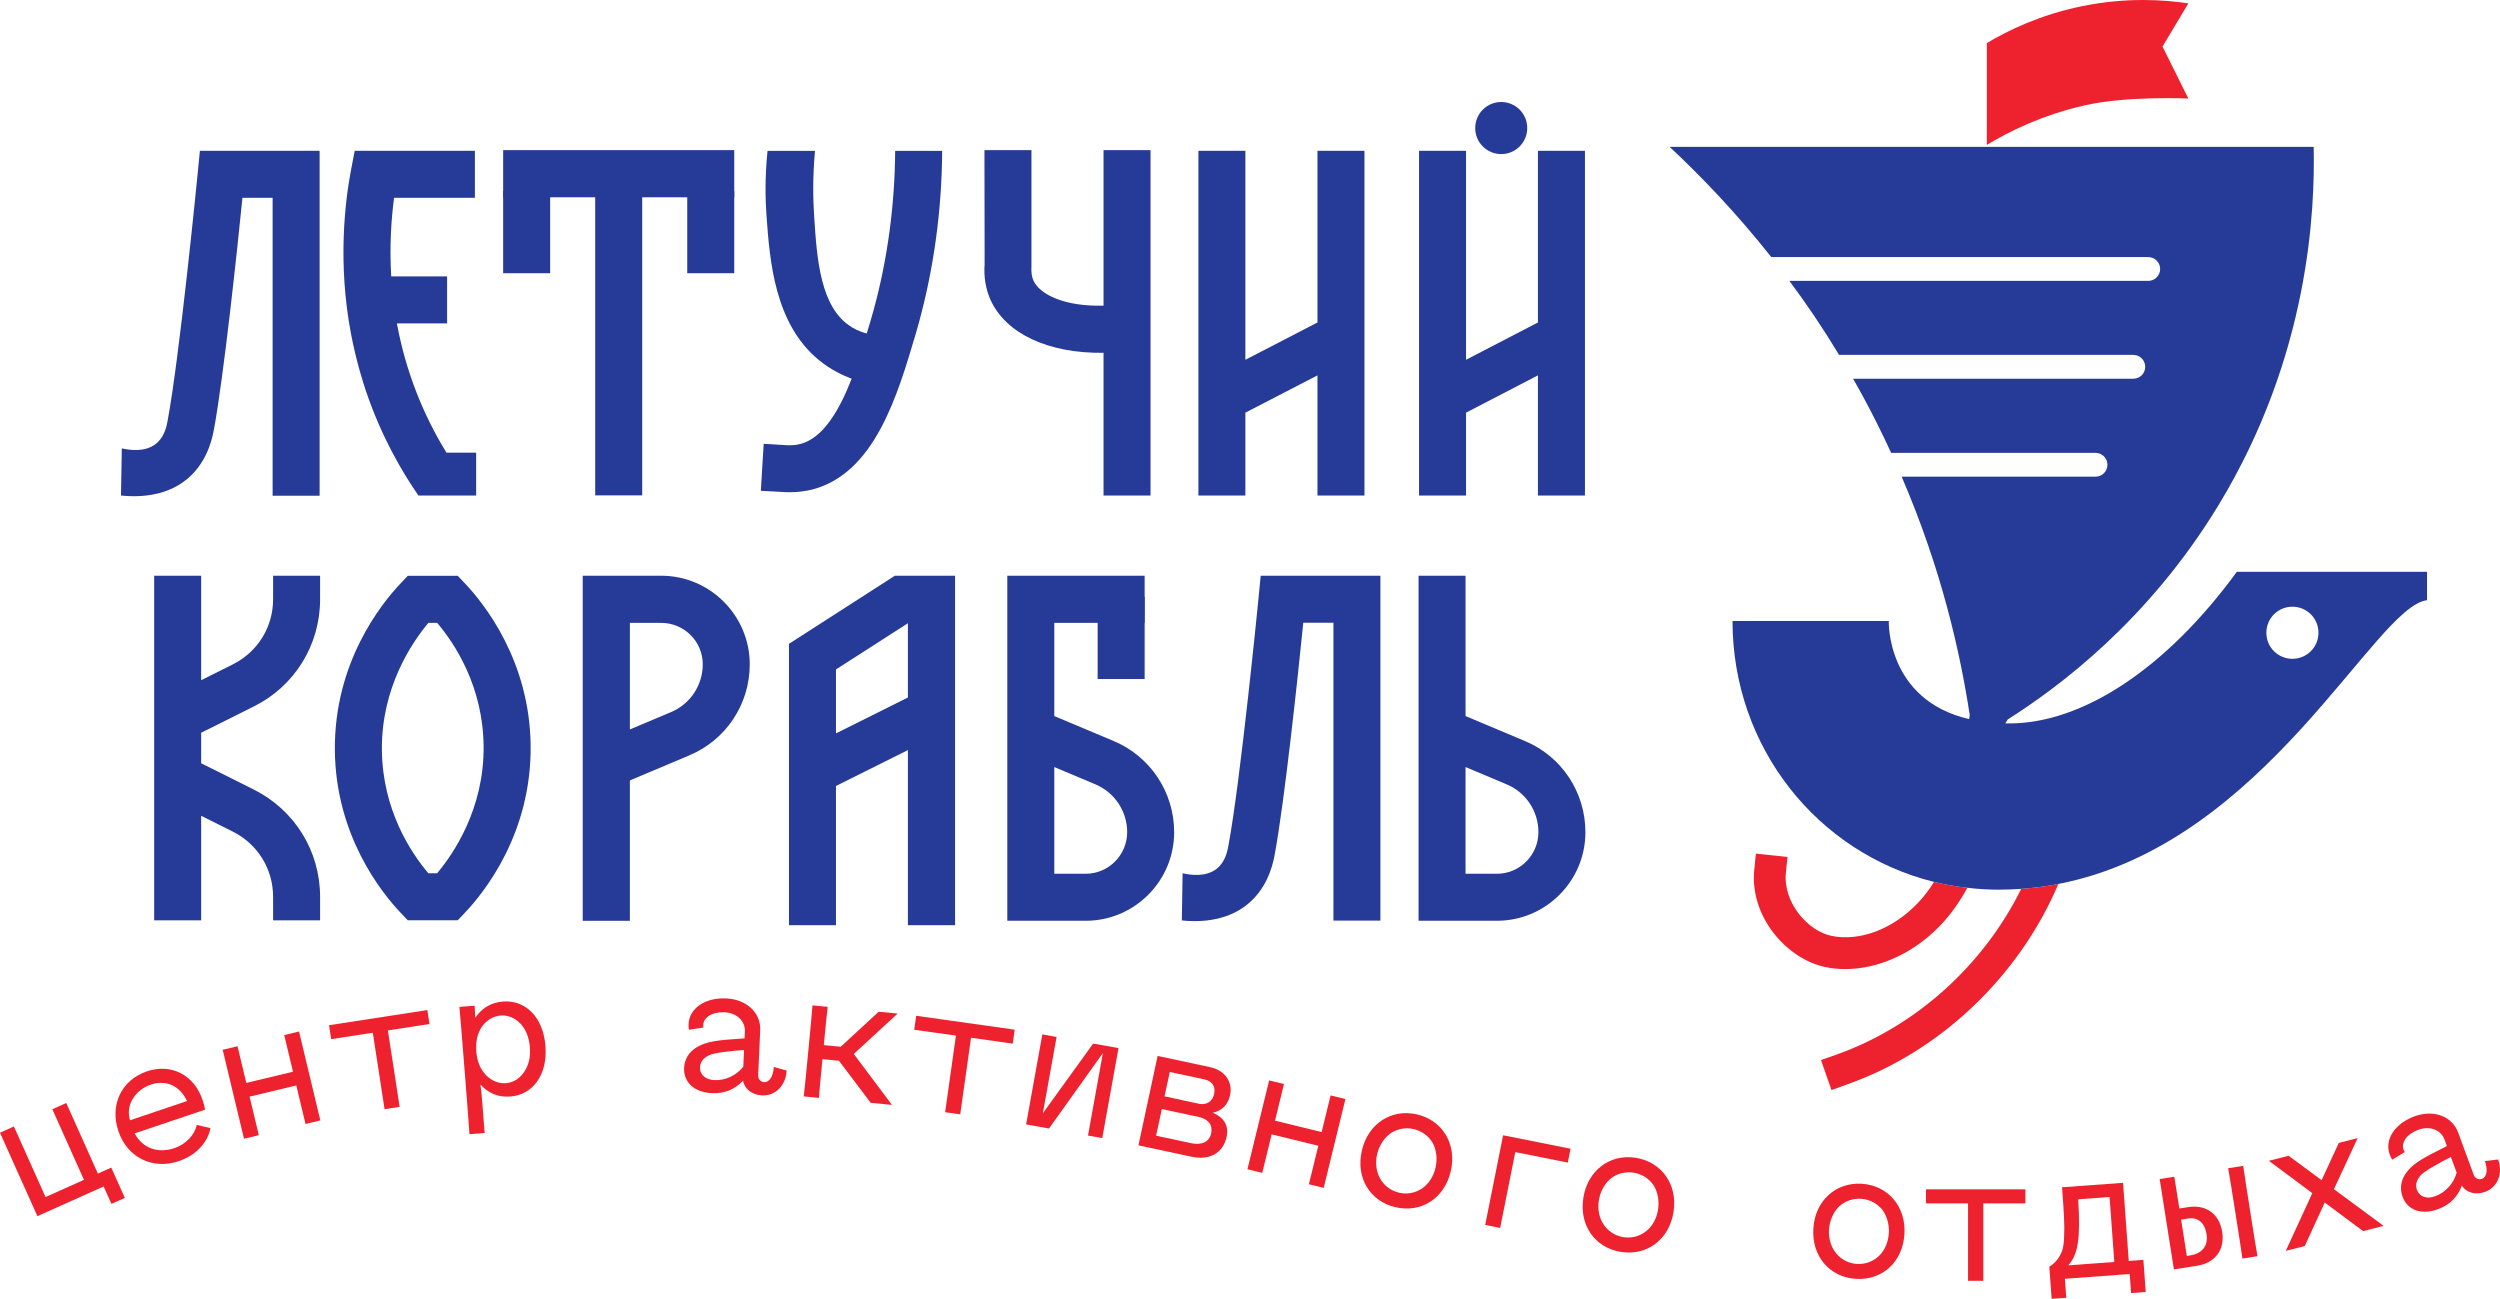 <?xml version="1.0" encoding="UTF-8"?> <!-- Generator: Adobe Illustrator 13.0.2, SVG Export Plug-In . SVG Version: 6.00 Build 14948) --> <svg xmlns="http://www.w3.org/2000/svg" xmlns:xlink="http://www.w3.org/1999/xlink" id="Layer_1" x="0px" y="0px" width="705.896px" height="366.737px" viewBox="0 0 705.896 366.737" xml:space="preserve"> <g> <polygon fill="#EE212E" points="18.707,311.442 14.779,313.203 23.708,333.136 12.858,337.998 3.928,318.065 0,319.825 10.558,343.392 29.264,335.009 31.464,339.918 35.244,338.224 31.417,329.682 27.638,331.375 18.707,311.442 "></polygon> <path fill="#EE212E" d="M48.514,306.378c1.824,0.86,3.292,2.354,4.303,4.511l-16.111,5.432 C34.659,309.403,42.722,303.847,48.514,306.378L48.514,306.378z M55.544,317.634c-0.568,2.858-3.095,5.471-6.307,6.554 c-4.691,1.582-8.966,0.015-11.226-4.162l19.883-6.704c-0.121-0.867-0.363-1.751-0.689-2.72c-2.423-7.188-8.951-10.382-15.68-8.113 c-7.188,2.424-10.618,9.43-8.091,16.923c2.525,7.494,9.75,10.905,16.99,8.464c4.74-1.597,8.132-5.012,9.003-9.337L55.544,317.634 L55.544,317.634z"></path> <polygon fill="#EE212E" points="90.45,316.362 84.433,291.249 80.248,292.253 82.73,302.611 69.546,305.772 67.063,295.412 62.877,296.416 68.895,321.53 73.08,320.525 70.474,309.644 83.657,306.483 86.265,317.365 90.45,316.362 "></polygon> <polygon fill="#EE212E" points="120.664,285.199 92.908,289.478 93.513,293.411 105.266,291.601 108.589,313.189 112.843,312.535 109.519,290.946 121.271,289.135 120.664,285.199 "></polygon> <path fill="#EE212E" d="M137.23,303.575c-1.588-1.655-2.518-3.849-2.743-6.691s0.345-5.208,1.652-7.093 c2.732-3.672,7.498-4.155,10.727-0.849c1.587,1.654,2.521,3.901,2.747,6.744s-0.348,5.154-1.657,7.039 C145.35,306.601,140.46,306.882,137.23,303.575L137.23,303.575z M136.043,309.713c-0.094-1.179-0.241-2.356-0.384-3.479 c2.304,2.517,5.092,3.646,8.47,3.377c6.276-0.497,10.53-6.068,9.881-14.273c-0.653-8.261-5.726-13.04-12.001-12.543 c-3.326,0.263-5.955,1.822-7.839,4.615c-0.01-0.81-0.045-1.939-0.164-3.441l-4.291,0.341c0.337,3.588,0.808,9.542,1.474,17.963 c0.666,8.419,1.137,14.373,1.368,17.97l4.292-0.339L136.043,309.713L136.043,309.713z"></path> <path fill="#EE212E" d="M215.217,309.298c3.709,0.166,6.699-2.823,6.887-7.014l-3.616-1.024c-0.114,2.524-1.22,4.36-2.671,4.295 c-1.075-0.048-1.789-0.888-1.741-1.963l0.572-12.686c0.222-4.943-3.862-8.737-9.612-8.994c-5.968-0.27-10.414,2.817-10.613,7.223 c-0.029,0.646,0,1.186,0.142,1.622l4.067-0.624c-0.043-0.217-0.088-0.436-0.077-0.704c0.1-2.204,2.593-3.761,5.981-3.608 c3.492,0.158,5.92,2.474,5.786,5.431l-0.087,1.936c-3.997,0.249-6.808,0.501-8.492,0.802c-5.208,0.843-8.395,3.447-8.581,7.585 c-0.182,4.031,2.922,6.863,7.867,7.085c3.494,0.157,6.4-1.004,8.776-3.535C210.186,307.455,212.371,309.169,215.217,309.298 L215.217,309.298z M201.68,304.972c-2.526-0.113-4.129-1.585-4.035-3.681c0.078-1.721,1.491-3.219,3.832-3.761 c1.795-0.404,4.667-0.759,8.611-1.066l-0.213,4.73C207.876,303.689,204.851,305.115,201.68,304.972L201.68,304.972z"></path> <path fill="#EE212E" d="M251.85,311.971l-10.78-14.384l12.393-11.404l-5.357-0.515l-10.731,9.888l-4.768-0.457 c0.483-5.034,0.829-8.623,1.092-10.813l-4.283-0.41c-0.194,2.576-0.605,6.859-1.182,12.857c-0.576,5.999-0.987,10.282-1.287,12.849 l4.283,0.41c0.056-1.13,0.406-4.771,0.997-10.929l4.659,0.447l8.967,11.885L251.85,311.971L251.85,311.971z"></path> <polygon fill="#EE212E" points="286.504,290.735 258.696,286.816 258.14,290.757 269.914,292.417 266.864,314.046 271.126,314.646 274.175,293.017 285.949,294.676 286.504,290.735 "></polygon> <polygon fill="#EE212E" points="311.23,321.357 315.813,295.942 308.665,294.653 294.455,314.343 298.34,292.793 294.315,292.067 289.732,317.483 296.192,318.647 311.407,297.335 307.206,320.633 311.23,321.357 "></polygon> <path fill="#EE212E" d="M340.132,304.787c2.051,0.441,3.16,1.943,2.696,4.1c-0.44,2.052-2.123,3.231-4.227,2.78l-9.785-2.1 l1.479-6.89L340.132,304.787L340.132,304.787z M338.517,315.391c2.735,0.587,3.956,2.334,3.459,4.649 c-0.553,2.576-2.918,3.335-5.653,2.749l-9.89-2.122l1.615-7.522L338.517,315.391L338.517,315.391z M336.491,326.622 c4.892,1.049,8.834-0.911,9.839-5.593c0.666-3.104-0.599-5.412-3.871-6.829c2.667-0.639,4.295-2.325,4.871-5.008 c0.824-3.84-1.633-7.008-5.578-7.854l-14.887-3.193l-5.419,25.25L336.491,326.622L336.491,326.622z"></path> <polygon fill="#EE212E" points="373.758,335.41 379.889,310.323 375.705,309.303 373.178,319.651 360.008,316.434 362.537,306.085 358.355,305.063 352.225,330.15 356.406,331.172 359.063,320.301 372.232,323.518 369.576,334.39 373.758,335.41 "></polygon> <path fill="#EE212E" d="M394.033,340.87c7.287,1.683,13.83-2.494,15.609-10.199c1.768-7.653-2.371-14.352-9.553-16.012 c-7.182-1.658-13.787,2.56-15.557,10.213C382.752,332.577,386.852,339.212,394.033,340.87L394.033,340.87z M389.711,332.805 c-2.357-4.134-0.934-10.045,2.969-12.843c3.975-2.617,9.426-1.357,11.848,2.735c2.24,4.162,0.9,10.203-2.967,12.844 C397.615,338.274,392.059,336.991,389.711,332.805L389.711,332.805z"></path> <polygon fill="#EE212E" points="443.459,324.358 424.414,320.557 419.355,345.88 423.576,346.723 427.855,325.302 442.68,328.263 443.459,324.358 "></polygon> <path fill="#EE212E" d="M457.629,353.475c7.383,1.193,13.631-3.41,14.893-11.217c1.256-7.755-3.322-14.163-10.6-15.338 c-7.275-1.177-13.586,3.472-14.84,11.227C445.82,345.953,450.352,352.299,457.629,353.475L457.629,353.475z M452.779,345.716 c-2.629-3.968-1.604-9.96,2.104-13.013c3.791-2.876,9.314-1.982,12.004,1.941c2.514,4.003,1.58,10.118-2.104,13.012 C461.029,350.646,455.398,349.737,452.779,345.716L452.779,345.716z"></path> <path fill="#EE212E" d="M524.004,361.092c7.463,0.468,13.234-4.723,13.73-12.616c0.492-7.838-4.688-13.771-12.045-14.232 c-7.355-0.461-13.184,4.78-13.676,12.62C511.52,354.757,516.648,360.631,524.004,361.092L524.004,361.092z M518.42,353.843 c-3-3.693-2.564-9.758,0.826-13.156c3.494-3.231,9.078-2.881,12.139,0.762c2.891,3.738,2.557,9.917-0.828,13.154 C527.113,357.945,521.42,357.588,518.42,353.843L518.42,353.843z"></path> <polygon fill="#EE212E" points="571.893,335.817 543.809,335.818 543.809,339.799 555.699,339.799 555.697,361.643 560.002,361.643 560.004,339.799 571.893,339.797 571.893,335.817 "></polygon> <path fill="#EE212E" d="M584.004,357.278c2.844-3.175,3.434-7.695,2.797-18.652l8.854-0.646l1.336,18.352L584.004,357.278 L584.004,357.278z M599.461,333.98l-17.223,1.256c0.512,7.029,0.756,10.409,0.582,13.928c-0.033,1.782-0.262,3.094-0.57,4.033 c-0.729,1.834-1.703,3.254-3.611,4.471l0.66,9.069l4.131-0.302l-0.391-5.365l18.299-1.334l0.391,5.365l4.131-0.301l-0.66-9.068 l-4.131,0.302L599.461,333.98L599.461,333.98z"></path> <path fill="#EE212E" d="M637.416,354.699c-0.256-1.267-0.926-5.52-2.066-12.746c-0.938-5.952-1.607-10.204-1.957-12.763 l-4.252,0.671c0.455,2.542,1.125,6.794,2.064,12.746c0.938,5.951,1.609,10.203,1.959,12.762L637.416,354.699L637.416,354.699z M617.926,344.05c2.496-0.396,4.572,1.021,5.109,4.421c0.57,3.614-1.58,5.532-4.607,6.01l-0.957,0.151l-1.619-10.256 L617.926,344.05L617.926,344.05z M620.41,357.383c4.941-0.781,7.855-4.398,7.043-9.555c-0.889-5.633-5.188-7.678-9.438-7.007 l-2.658,0.418l-1.416-8.979l-4.145,0.653l4.021,25.509L620.41,357.383L620.41,357.383z"></path> <polygon fill="#EE212E" points="673.031,346.133 659.004,335.78 665.701,321.354 660.385,322.712 655.52,333.229 646.205,326.336 640.629,327.761 652.902,336.896 645.404,353.195 650.775,351.822 656.414,339.552 667.246,347.612 673.031,346.133 "></polygon> <path fill="#EE212E" d="M701.729,336.52c3.484-1.281,5.082-5.194,3.635-9.133l-3.73,0.456c0.873,2.372,0.563,4.493-0.801,4.994 c-1.01,0.372-1.996-0.125-2.367-1.135l-4.383-11.916c-1.709-4.646-6.941-6.561-12.346-4.572c-5.604,2.063-8.51,6.627-6.986,10.768 c0.223,0.606,0.459,1.093,0.758,1.44l3.508-2.15c-0.123-0.184-0.248-0.366-0.342-0.619c-0.762-2.07,0.934-4.471,4.117-5.642 c3.281-1.208,6.416-0.012,7.438,2.766l0.668,1.818c-3.586,1.779-6.082,3.099-7.52,4.027c-4.475,2.794-6.406,6.429-4.977,10.315 c1.395,3.788,5.352,5.197,9.998,3.488c3.281-1.209,5.512-3.405,6.723-6.658C696.375,336.771,699.053,337.505,701.729,336.52 L701.729,336.52z M687.572,337.774c-2.375,0.873-4.422,0.137-5.146-1.833c-0.596-1.615,0.129-3.544,2.078-4.95 c1.5-1.067,4.006-2.506,7.527-4.317l1.635,4.444C692.789,334.192,690.551,336.678,687.572,337.774L687.572,337.774z"></path> <path fill="#263B97" d="M266.029,42.594l-0.046,3.184c-0.358,16.633-2.868,32.908-7.398,48.42 c-5.2,17.575-11.61,39.408-29.231,44.025c-2.061,0.489-4.168,0.763-6.321,0.763c-0.537,0-1.03,0-1.569-0.045l-6.635-0.358 l0.807-13.272l6.635,0.404c1.256,0.044,2.556-0.044,3.723-0.358c6.41-1.66,10.984-9.46,14.48-18.427 c-2.304-0.853-5.77-2.408-9.244-5.25c-12.563-10.294-13.877-28.13-14.791-40.584c-0.328-4.469-0.507-10.822,0.278-18.502h13.405 c-0.7,7.676-0.53,13.965-0.252,18.247c0.784,12.19,1.685,26.097,10.639,31.549c1.695,1.04,3.274,1.524,4.224,1.762 c0.403-1.254,0.762-2.515,1.121-3.721c4.214-14.347,6.5-29.5,6.859-44.923l0.044-2.914H266.029L266.029,42.594z"></path> <polygon fill="#263B97" points="385.27,42.585 385.27,139.919 371.998,139.919 371.998,105.985 351.644,116.516 351.644,139.919 338.377,139.919 338.377,42.585 351.644,42.585 351.644,101.587 371.998,91.055 371.998,42.585 385.27,42.585 "></polygon> <polygon fill="#263B97" points="447.523,42.585 447.523,139.919 434.248,139.919 434.248,105.985 413.947,116.516 413.947,139.919 400.678,139.919 400.678,42.585 413.947,42.585 413.947,101.587 434.248,91.055 434.248,42.585 447.523,42.585 "></polygon> <path fill="#263B97" d="M324.864,42.393v97.526h-13.272V99.618c-15.381,0.22-27.617-5.294-31.966-15.069 c-1.3-3.003-1.882-6.365-1.614-9.948l-0.044-32.208h13.271v32.652c-0.094,1.883,0.09,3.098,0.539,4.125 c1.793,4.039,8.966,7.442,19.815,7.128V42.393H324.864L324.864,42.393z"></path> <path fill="#263B97" d="M56.799,206.898v8.612l14.884,7.438c11.523,5.783,18.696,17.351,18.696,30.263v6.644H77.109v-6.644 c0-7.846-4.349-14.876-11.343-18.382l-8.967-4.484v29.51H43.528v-97.298h13.271v29.501l8.967-4.484 c6.994-3.496,11.343-10.527,11.343-18.327v-6.69h13.271v6.69c0,12.868-7.173,24.479-18.696,30.218L56.799,206.898L56.799,206.898z"></path> <path fill="#263B97" d="M111.271,55.855c-0.717,5.426-1.344,13.226-0.807,22.194h15.781v13.27h-14.167 c0,0.179,0.046,0.358,0.09,0.538c2.421,12.783,7.084,24.883,13.898,35.96h8.375v12.102H118.14 c-4.528-6.564-10.37-16.422-14.764-29.366c-0.821-2.421-2.767-8.451-4.255-16.23c-3.856-20.175-1.659-37.704,0-46.358l1.031-5.379 h33.94v13.27H111.271L111.271,55.855z"></path> <path fill="#263B97" d="M236.044,207.077v-18.059l20.31-13.046v20.974L236.044,207.077L236.044,207.077z M252.672,162.557 l-29.899,19.234v79.446h13.271v-39.311l20.31-10.132v49.442h13.315v-98.68H252.672L252.672,162.557z"></path> <path fill="#263B97" d="M120.954,246.579h2.461c4.654-5.541,13.316-18.261,13.136-35.907c-0.17-16.916-8.173-28.968-13.122-34.809 h-2.462c-4.654,5.541-13.311,18.274-13.136,35.897C108.002,228.695,116.005,240.732,120.954,246.579L120.954,246.579z M129.244,259.854h-14.101l-1.963-2.063c-5.52-5.811-18.386-21.91-18.628-45.892c-0.247-24.686,12.944-41.266,18.628-47.246 l1.963-2.067h14.101l1.963,2.067c5.52,5.801,18.382,21.906,18.625,45.888c0.247,24.698-12.944,41.269-18.628,47.25L129.244,259.854 L129.244,259.854z"></path> <path fill="#263B97" d="M422.682,246.715h-8.873v-30.134l11.607,4.888c5.469,2.295,8.967,7.586,8.967,13.503 C434.383,241.419,429.137,246.715,422.682,246.715L422.682,246.715z M430.58,209.238l-16.771-7.049v-39.632h-13.266v97.428h22.139 c13.764,0,24.973-11.209,24.973-25.014C447.654,223.711,440.975,213.578,430.58,209.238L430.58,209.238z"></path> <path fill="#263B97" d="M306.567,246.715h-8.877v-30.134l11.607,4.888c5.425,2.295,8.967,7.586,8.967,13.503 C318.265,241.419,313.019,246.715,306.567,246.715L306.567,246.715z M314.458,209.238l-16.768-7.049v-26.317h25.51v-13.315H284.42 v97.428h22.147c13.759,0,24.968-11.209,24.968-25.014C331.535,223.711,324.81,213.578,314.458,209.238L314.458,209.238z"></path> <path fill="#263B97" d="M189.462,201.071l-11.612,4.892v-30.088h8.833c6.5,0,11.746,5.25,11.746,11.702 C198.428,193.503,194.886,198.785,189.462,201.071L189.462,201.071z M186.682,162.559h-22.149v97.433h13.316v-39.637l16.722-7.043 c10.402-4.341,17.127-14.429,17.127-25.735C211.699,173.812,200.49,162.559,186.682,162.559L186.682,162.559z"></path> <path fill="#263B97" d="M90.245,42.585v97.383H76.974V55.855h-8.519c-1.434,14.347-5.245,50.26-8.07,65.548 c-0.699,3.797-2.483,9.729-7.71,13.987c-6.38,5.191-14.616,4.936-18.513,4.528l0.229-13.315c2.305,0.52,6.546,1.112,9.586-1.256 c2.457-1.914,3.049-4.936,3.317-6.366c3.453-18.337,8.519-69.896,8.563-70.434l0.583-5.963H90.245L90.245,42.585z"></path> <polygon fill="#263B97" points="163.906,55.707 142.072,55.707 142.072,42.392 207.323,42.392 207.323,55.707 177.176,55.707 163.906,55.707 "></polygon> <path fill="#263B97" d="M431.227,36.159c0,4.057-3.281,7.348-7.348,7.348c-4.057,0-7.342-3.292-7.342-7.348 c0-4.062,3.285-7.357,7.342-7.357C427.945,28.801,431.227,32.097,431.227,36.159L431.227,36.159z"></path> <polygon fill="#263B97" points="155.341,53.969 155.341,77.143 142.071,77.143 142.071,53.969 155.341,53.969 "></polygon> <polygon fill="#263B97" points="207.32,53.969 207.32,77.143 194.05,77.143 194.05,53.969 207.32,53.969 "></polygon> <polygon fill="#263B97" points="323.2,168.553 323.2,191.729 309.929,191.729 309.929,168.553 323.2,168.553 "></polygon> <polygon fill="#263B97" points="181.331,53.969 181.331,139.871 168.06,139.871 168.06,53.969 181.331,53.969 "></polygon> <path fill="#263B97" d="M389.773,162.56v97.383h-13.27V175.83h-8.51c-1.443,14.348-5.246,50.259-8.08,65.547 c-0.693,3.801-2.473,9.729-7.706,13.988c-6.385,5.192-14.621,4.94-18.508,4.528l0.22-13.316c2.31,0.52,6.55,1.112,9.595-1.255 c2.451-1.914,3.039-4.937,3.308-6.366c3.452-18.337,8.518-69.896,8.569-70.435l0.578-5.962H389.773L389.773,162.56z"></path> <path fill="#EE212E" d="M581.197,249.591c-11.029,25.959-33.176,47.299-59.857,56.675l-4.211,1.52l-2.957-8.475l4.213-1.479 c22.641-7.98,41.695-25.372,52.32-46.848h0.045C574.338,250.712,577.789,250.263,581.197,249.591L581.197,249.591z"></path> <path fill="#EE212E" d="M555.506,250.669c-2.148,3.899-4.664,7.576-7.893,10.894c-7.486,7.712-17.305,12.061-26.58,12.061 c-1.932,0-3.816-0.18-5.65-0.584c-10.584-2.151-21.43-13.986-20.045-27.526l0.453-4.484l8.918,0.942l-0.447,4.438 c-0.854,8.43,6.23,16.495,12.912,17.845c7.891,1.614,17.084-1.838,24.033-8.968c1.879-1.882,3.449-3.989,4.883-6.275 C549.139,249.771,552.322,250.31,555.506,250.669L555.506,250.669z"></path> <path fill="#EE212E" d="M617.896,0.948c-6.807-1.018-17.441-1.775-30.027,0.798c-11.973,2.448-21.094,6.963-26.871,10.411v28.756 c6.078-3.677,15.484-8.425,27.787-11.2c11.918-2.689,29.111-1.896,29.111-1.896l-7.295-14.669L617.896,0.948L617.896,0.948z"></path> <path fill="#263B97" d="M647.283,186.018c-4.08,0-7.357-3.273-7.357-7.353c0-4.081,3.277-7.353,7.357-7.353 c4.074,0,7.352,3.272,7.352,7.353C654.635,182.745,651.357,186.018,647.283,186.018L647.283,186.018z M631.592,161.449 c-20.176,27.618-43.764,42.816-64.248,42.816h-1.121c0.225-0.357,0.449-0.717,0.67-1.12c14.439-9.146,39.682-27.887,59.453-60.392 c25.869-42.501,27.305-83.793,26.945-101.278h-181.85c8.248,7.707,18.336,18.022,28.697,31.114h106.436 c1.838,0,3.361,1.48,3.361,3.363c0,1.839-1.523,3.362-3.361,3.362H505.246c4.756,6.367,9.463,13.316,14.033,20.893h83.074 c1.885,0,3.363,1.524,3.363,3.361c0,1.884-1.479,3.363-3.363,3.363h-79.125c2.242,3.896,4.434,7.981,6.545,12.196 c1.475,2.958,2.91,5.873,4.211,8.742h57.705c1.883,0,3.363,1.523,3.363,3.363c0,1.833-1.48,3.363-3.363,3.363h-54.742 c11.344,26.312,16.588,49.989,19.234,67.384c-0.094,0.358-0.139,0.718-0.18,1.077c-23.453-5.471-22.688-27.708-22.688-27.708 h-22.061h-22.059c0,35.643,23.945,65.498,56.898,73.663c3.045,0.762,6.227,1.3,9.41,1.659h0.049 c2.869,0.357,5.785,0.537,8.738,0.537c2.197,0,4.305-0.089,6.416-0.224h0.045c3.582-0.27,7.039-0.718,10.445-1.391 c58.508-11.298,89.264-78.418,104.1-80.117v-8.026H631.592L631.592,161.449z"></path> </g> </svg> 